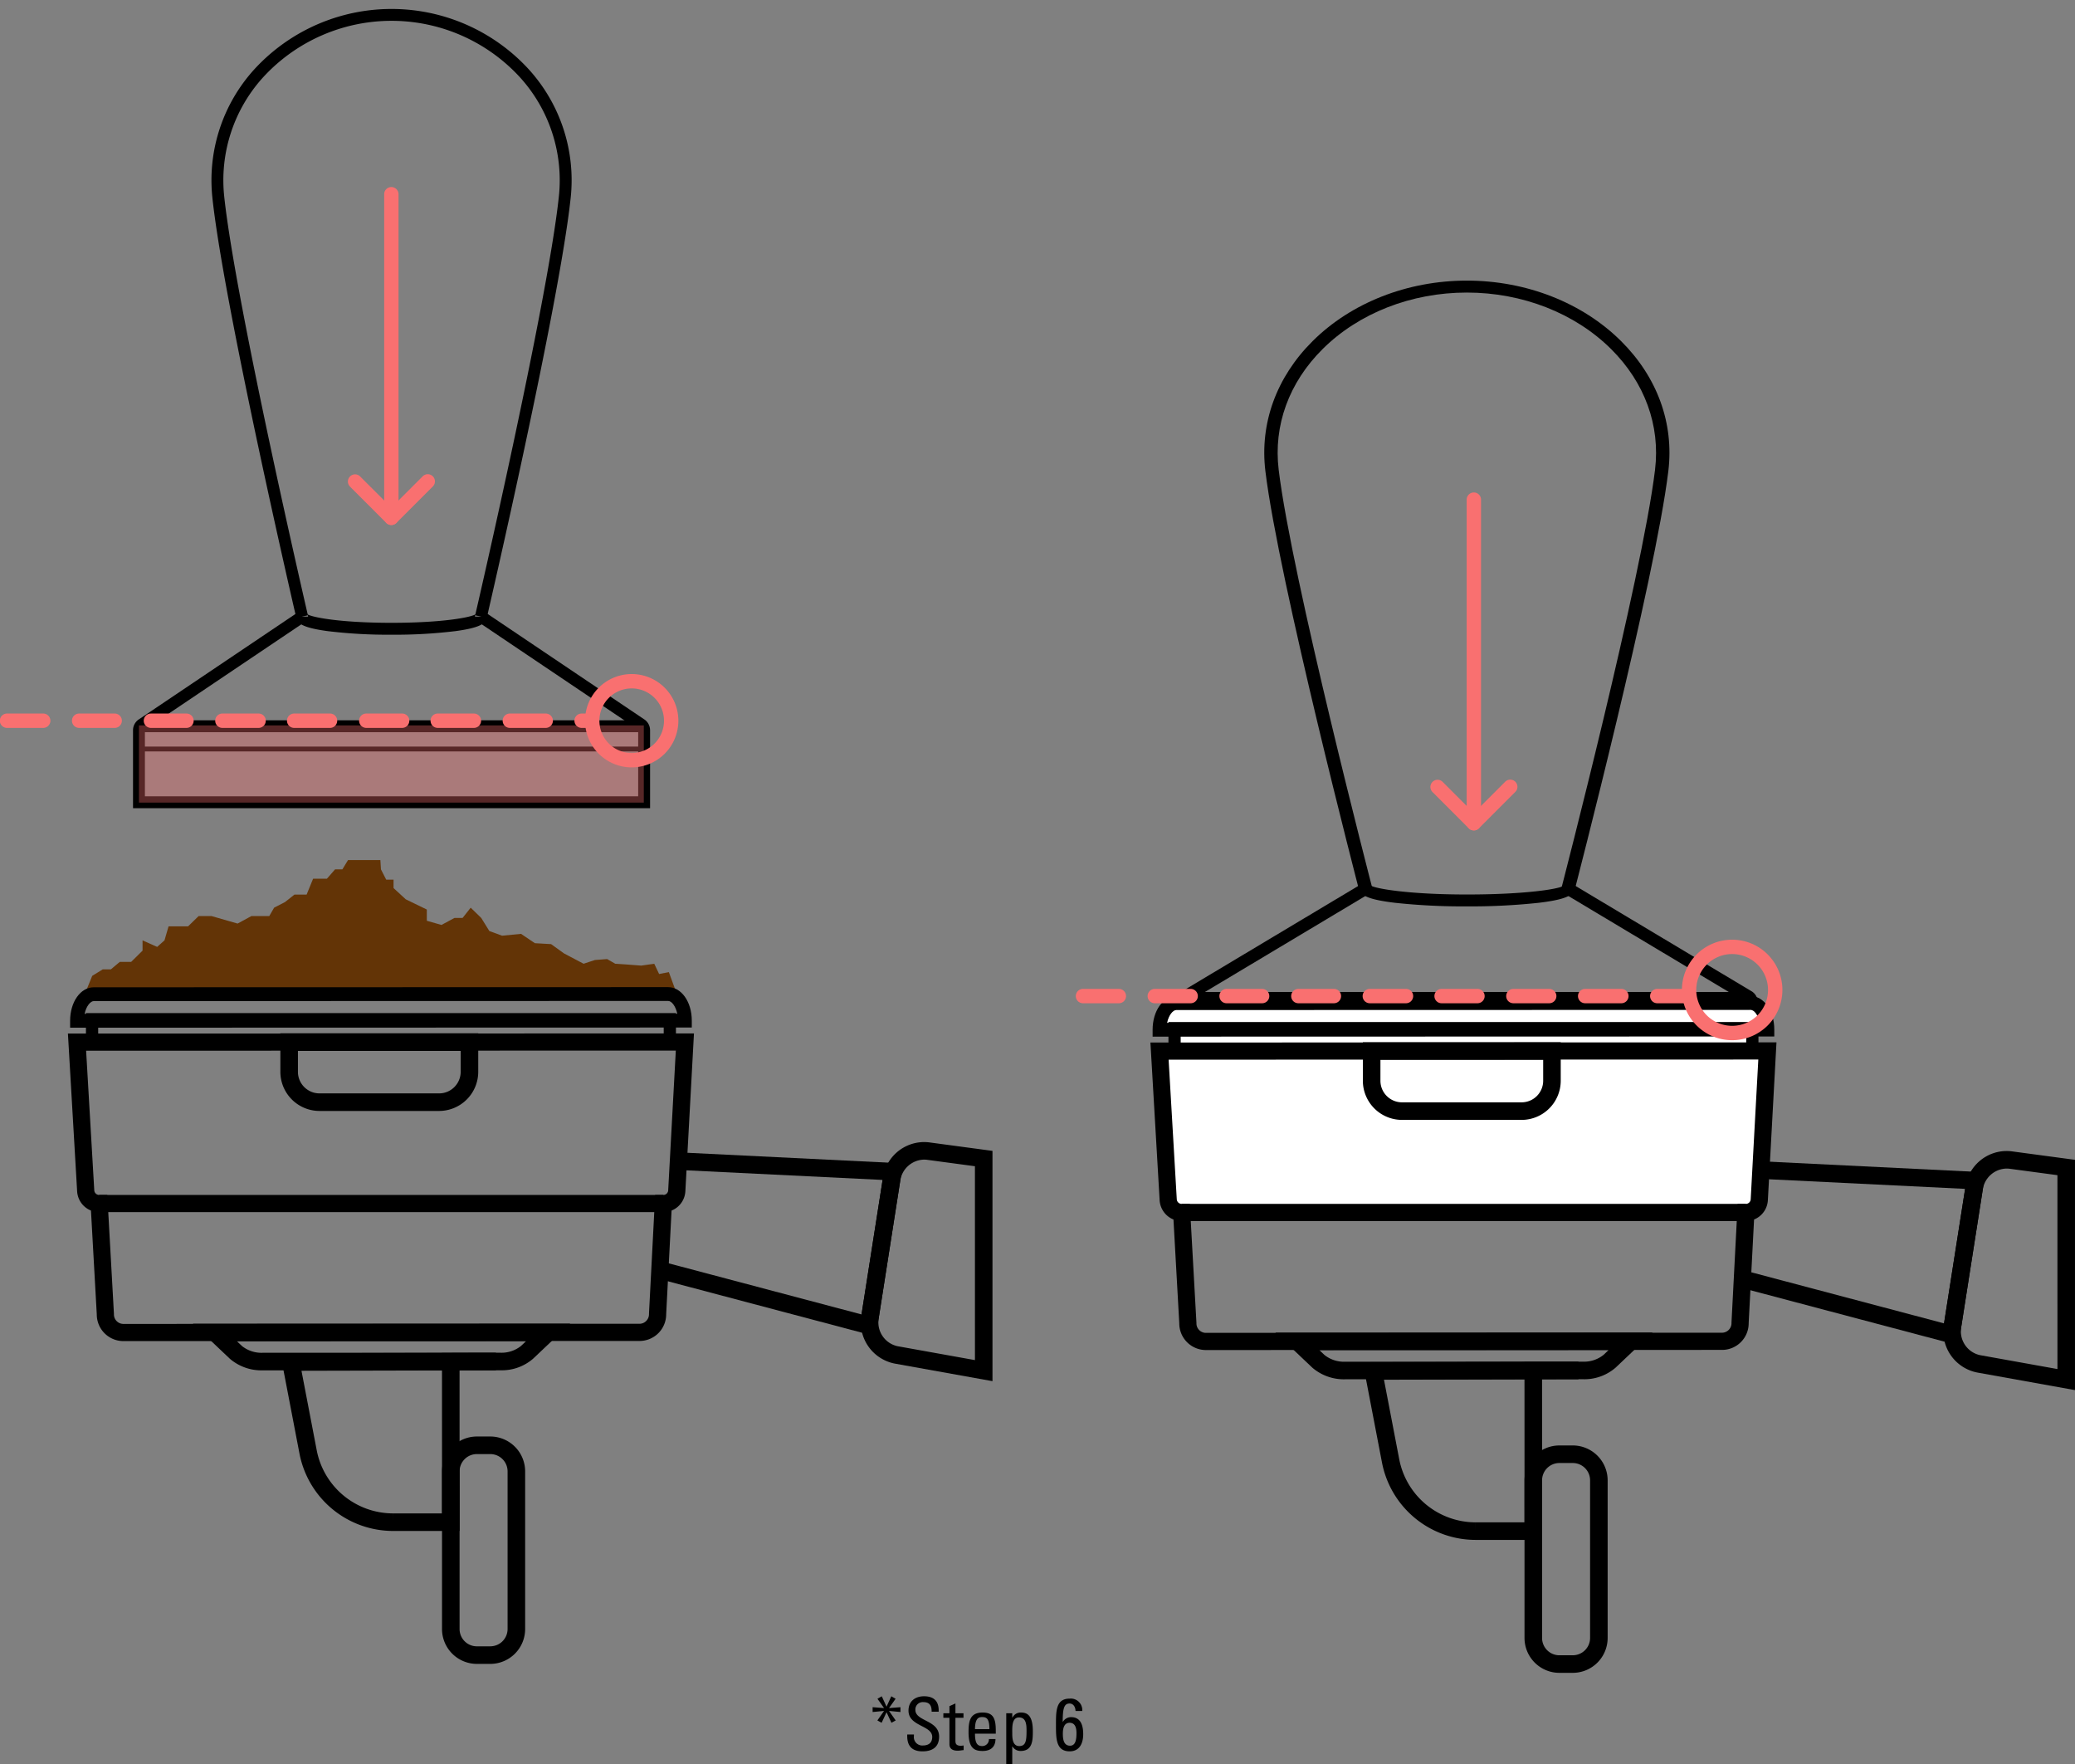 <svg xmlns="http://www.w3.org/2000/svg" width="566.772" height="481.82" viewBox="0 0 566.772 481.82">
  <rect x="0" y="0" width="566.772" height="481.82" fill="#808080" stroke="none"/>
  <g id="Group_594" data-name="Group 594" transform="translate(-1185.289 -1958)">
    <g id="Group_485" data-name="Group 485" transform="translate(183.649 245.801)">
      <path id="Path_366" data-name="Path 366" d="M643.659,194.11h-158.9V172.828a3.486,3.486,0,0,1,1.884-3.029l49.069-29.353,2.04,2.694-49.158,29.4a.326.326,0,0,0-.181.283v18.034H640.005V172.828a.334.334,0,0,0-.182-.286l-.057-.033-49.1-29.369,2.04-2.694L641.782,169.8a3.491,3.491,0,0,1,1.877,3.028Z" transform="translate(838.097 1813.005)"/>
      <path id="Path_367" data-name="Path 367" d="M574.152,270.74,570.593,270c.221-.849,22.144-85.27,25.7-114.751,1.461-12.106-2.8-23.808-11.986-32.949-9.87-9.816-24.235-15.446-39.414-15.446s-29.545,5.63-39.414,15.446c-9.191,9.141-13.448,20.842-11.986,32.948,3.555,29.481,25.478,113.9,25.7,114.751l-3.559.739c-.221-.851-22.194-85.464-25.773-115.14-1.574-13.039,3.008-25.639,12.9-35.478,10.562-10.5,25.918-16.529,42.133-16.529s31.571,6.025,42.132,16.529c9.893,9.839,14.474,22.439,12.9,35.479C596.346,185.276,574.373,269.889,574.152,270.74Z" transform="translate(857.41 1685.243)"/>
      <path id="Line_151" data-name="Line 151" d="M155.252,2.884H0V-.363H155.252Z" transform="translate(1324.674 1983.474)"/>
      <path id="Line_153" data-name="Line 153" d="M155.368,1.178H0V-.148H155.368Z" transform="translate(1324.258 1990.438)"/>
      <path id="Path_376" data-name="Path 376" d="M524.047,146.269a173.423,173.423,0,0,1-19.682-.985c-6.93-.836-9.63-1.944-9.63-3.953h3.042c0-.4.077-.718,0-.776,1.122.837,10.2,2.467,26.27,2.467s25.187-1.511,26.308-2.349c-.078.058-.148.26-.148.658h3.141c0,2.009-2.7,3.117-9.629,3.953A173.3,173.3,0,0,1,524.047,146.269Z" transform="translate(878.259 1813.467)"/>
      <path id="Path_1752" data-name="Path 1752" d="M8832.281,1509.868v-2.7l1.692-2.883,2.532-1.782h157.77l2.532,1.782,1.578,3.481v2.1h-4.713v5.75h4.713l-2.742,42.054-1.368,1.853h-2.9l-154.051.483-2.621-2.336-.729-7.418-1.692-34.635h4.225v-5.75Z" transform="translate(-7513.823 483.488)" fill="#fff"/>
      <path id="Path_1752_-_Outline" data-name="Path 1752 - Outline" d="M8836.7,1502.006h158.393l3,2.115.108.243,1.667,3.674v3.291h-4.713v3.79h4.777l-.068,1.044-2.759,42.341-1.831,2.483h-3.4l-154.423.484-.28-.25-2.907-2.591-.038-.381-.731-7.467-1.741-35.663h4.271v-3.79h-4.223v-3.943l.134-.23,1.8-3.066.174-.122Zm157.771,1.961H8837.32l-2.1,1.481-1.449,2.469v1.45h4.225v7.711h-4.176l1.64,33.583.69,7.013,2.054,1.832,153.676-.482h2.41l.9-1.223,2.657-40.723H8993.2v-7.711h4.711v-.906l-1.379-3.045Z" transform="translate(-7514.329 483.007)" fill="#707070"/>
      <path id="Rectangle_159" data-name="Rectangle 159" d="M-.374-.374H160.781V9.189H-.374ZM157.44,2.967H2.967V5.848H157.44Z" transform="translate(1321.167 1991.698)"/>
      <path id="Path_369" data-name="Path 369" d="M524.588,234.432h-.01a26.059,26.059,0,0,1-25.56-21.127l-5.258-27.4,44.182-.113v-.032l14.736-.005.007,4.8-9.944.025.014,43.851Zm-25.026-43.746,4.167,21.715a21.256,21.256,0,0,0,20.849,17.234v2.4l.008-2.4,13.369,0-.012-39.042Z" transform="translate(880.101 1898.321)"/>
      <path id="Rectangle_160" data-name="Rectangle 160" d="M8.986-.537H12.65a9.531,9.531,0,0,1,9.52,9.52V52.041a9.534,9.534,0,0,1-9.523,9.523H8.984A9.532,9.532,0,0,1-.537,52.043V8.986A9.534,9.534,0,0,1,8.986-.537Zm3.661,57.3a4.731,4.731,0,0,0,4.726-4.726V8.983A4.728,4.728,0,0,0,12.65,4.26H8.986A4.731,4.731,0,0,0,4.26,8.986V52.043a4.729,4.729,0,0,0,4.724,4.724Z" transform="translate(1418.587 2107.496)"/>
      <path id="Path_370" data-name="Path 370" d="M591.455,183.974l-10.108,9.581a13.017,13.017,0,0,1-8.935,3.168l-64.955.018a13.241,13.241,0,0,1-8.936-3.16L488.419,184Zm-84,7.97,64.955-.018a8.479,8.479,0,0,0,5.635-1.852l1.372-1.3-78.974.019,1.374,1.3A8.517,8.517,0,0,0,507.456,191.944Z" transform="translate(861.588 1892.149)"/>
      <path id="Path_371" data-name="Path 371" d="M576.445,223.763l-59.607-15.793,1.228-4.637,54.464,14.43,5.759-36.731L522.515,178.3l.235-4.792,61.1,3Z" transform="translate(960.105 1855.853)"/>
      <path id="Path_372" data-name="Path 372" d="M644.256,163.4h0c3.623,0,6.461,4.017,6.461,9.146v1.887l-169.807.046v-1.888c0-5.131,2.836-9.15,6.456-9.15Zm2.494,7.259c-.435-2.06-1.525-3.485-2.494-3.485l-156.889.04c-.866,0-2.042,1.312-2.495,3.488Z" transform="translate(835.557 1820.831)"/>
      <path id="Path_373" data-name="Path 373" d="M537.131,187.436H504.452a10.7,10.7,0,0,1-10.685-10.684V166.223h54.047v10.528A10.7,10.7,0,0,1,537.131,187.436ZM498.565,171.02v5.731a5.894,5.894,0,0,0,5.887,5.887h32.679a5.894,5.894,0,0,0,5.887-5.887V171.02Z" transform="translate(880.13 1830.613)"/>
      <path id="Line_152" data-name="Line 152" d="M154.1,4.165H0V-.525H154.1Z" transform="translate(1324.406 2041.51)"/>
      <path id="Path_374" data-name="Path 374" d="M495.819,250.26h0a7.276,7.276,0,0,1-7.16-7.3l-1.585-28.349a6.041,6.041,0,0,1-3.78-5.259l-2.516-43.076,171-.041-2.35,43.112a6.03,6.03,0,0,1-3.769,5.263l-1.472,28.306a7.274,7.274,0,0,1-7.155,7.308Zm-10.071-79.3,2.227,38.117a1.345,1.345,0,0,0,1.34,1.271h2.218l1.816,32.536a2.587,2.587,0,0,0,2.47,2.685l141.21-.04a2.617,2.617,0,0,0,2.466-2.685l0-.122,1.683-32.374h2.226a1.336,1.336,0,0,0,1.334-1.263l2.081-38.164Z" transform="translate(835.092 1830.64)"/>
      <path id="Path_375" data-name="Path 375" d="M546.544,172.874h0a11.263,11.263,0,0,1,1.6.115l17.082,2.292v62.891L538.678,233.4a11.464,11.464,0,0,1-9.274-13.11l5.9-37.659A11.4,11.4,0,0,1,546.544,172.874Zm13.888,6.6-12.96-1.739a6.457,6.457,0,0,0-.927-.067,6.708,6.708,0,0,0-6.5,5.7l-5.9,37.657a6.651,6.651,0,0,0,5.343,7.639l.028,0,20.918,3.758Z" transform="translate(1003.182 1853.671)"/>
      <path id="Line_815" data-name="Line 815" d="M165.575,2.921H157.82a1.961,1.961,0,0,1,0-3.921h7.755a1.961,1.961,0,0,1,0,3.921Zm-17.559,0h-9.8a1.961,1.961,0,1,1,0-3.921h9.8a1.961,1.961,0,1,1,0,3.921Zm-19.607,0h-9.8A1.961,1.961,0,1,1,118.6-1h9.8a1.961,1.961,0,0,1,0,3.921Zm-19.607,0H99A1.961,1.961,0,1,1,99-1h9.8a1.961,1.961,0,0,1,0,3.921Zm-19.607,0h-9.8A1.961,1.961,0,1,1,79.39-1h9.8a1.961,1.961,0,1,1,0,3.921Zm-19.607,0h-9.8a1.961,1.961,0,0,1,0-3.921h9.8a1.961,1.961,0,0,1,0,3.921Zm-19.607,0h-9.8a1.961,1.961,0,0,1,0-3.921h9.8a1.961,1.961,0,0,1,0,3.921Zm-19.607,0h-9.8a1.961,1.961,0,0,1,0-3.921h9.8a1.961,1.961,0,1,1,0,3.921Zm-19.607,0H.961A1.961,1.961,0,0,1,.961-1h9.8a1.961,1.961,0,1,1,0,3.921Z" transform="translate(1296.445 1983.272)" fill="#f97070"/>
      <path id="Path_1754" data-name="Path 1754" d="M8509.979,1446.227a1.96,1.96,0,0,1-1.962-1.961v-86.353a1.961,1.961,0,0,1,3.922,0v86.353A1.959,1.959,0,0,1,8509.979,1446.227Z" transform="translate(-7105.766 490.739)" fill="#f97070"/>
      <path id="Line_818" data-name="Line 818" d="M.961,12.848A1.961,1.961,0,0,1-.426,9.5L9.5-.426a1.961,1.961,0,1,1,2.773,2.773L2.347,12.273A1.955,1.955,0,0,1,.961,12.848Z" transform="translate(1403.251 1926.14)" fill="#f97070"/>
      <g id="Group_490" data-name="Group 490" transform="translate(74.902 0)">
        <path id="Path_366-2" data-name="Path 366" d="M625.987,194.11H484.757V172.828a3.557,3.557,0,0,1,1.674-3.029l43.612-29.353,1.813,2.694-43.691,29.4a.332.332,0,0,0-.161.283v18.034H622.739V172.828a.34.34,0,0,0-.161-.286l-.051-.033L578.892,143.14l1.813-2.694L624.318,169.8a3.563,3.563,0,0,1,1.668,3.028Z" transform="translate(478.315 1738.81)"/>
        <path id="Path_367-2" data-name="Path 367" d="M564.743,269.924l-3.163-.735c.2-.845,19.681-84.853,22.841-114.19a41.814,41.814,0,0,0-10.653-32.788,47.6,47.6,0,0,0-70.061,0A41.813,41.813,0,0,0,493.054,155c3.16,29.337,22.645,113.345,22.841,114.19l-3.163.735c-.2-.847-19.726-85.046-22.907-114.578a45.023,45.023,0,0,1,11.466-35.3,50.85,50.85,0,0,1,74.893,0,45.022,45.022,0,0,1,11.466,35.305C584.469,184.877,564.94,269.077,564.743,269.924Z" transform="translate(494.947 1611.047)"/>
        <rect id="Rectangle_158" data-name="Rectangle 158" width="257.27" height="456.861" transform="translate(942.991 1712.199)" fill="none"/>
        <path id="Line_151-2" data-name="Line 151" d="M137.986,2.884H0V-.363H137.986Z" transform="translate(964.689 1909.279)"/>
        <path id="Path_368" data-name="Path 368" d="M481.914,191.076l1.554-3.819,2.886-1.782h2.215l2.439-2.041h3.109l3.1-3.064v-2.805l3.993,1.782,2-1.782,1.112-3.824h5.324l2.885-2.809h3.547l7.1,2.041,3.765-2.041h4.886l1.331-2.3,2.975-1.532,2.568-2.037h3.328l1.773-4.337h3.774l2.22-2.551h2l1.55-2.546h8.835l.156,2.546,1.434,2.805h2.006v2.3l3.323,3.064,5.767,2.8v3.064l3.993,1.144,3.547-1.907h2.22l2.22-2.81,2.885,2.81,2.215,3.569,3.466,1.273,5.191-.5,3.77,2.546,4.435.254,3.551,2.555,5.324,2.805,3.1-1.023,3.328-.255,2.22,1.277,3.77.255,3.328.255,3.551-.509,1.331,2.8,2.662-.509,1.773,4.842Z" transform="translate(468.456 1791.454)" fill="#633406"/>
        <path id="Rectangle_159-2" data-name="Rectangle 159" d="M-.374-.374H160.781V9.189H-.374ZM157.44,2.967H2.967V5.848H157.44Z" transform="translate(950.587 1989.255)"/>
        <path id="Path_369-2" data-name="Path 369" d="M524.588,234.432h-.01a26.059,26.059,0,0,1-25.56-21.127l-5.258-27.4,44.182-.113v-.032l14.736-.005.007,4.8-9.944.025.014,43.851Zm-25.026-43.746,4.167,21.715a21.256,21.256,0,0,0,20.849,17.234v2.4l.008-2.4,13.369,0-.012-39.042Z" transform="translate(509.521 1895.879)"/>
        <path id="Rectangle_160-2" data-name="Rectangle 160" d="M8.986-.537H12.65a9.531,9.531,0,0,1,9.52,9.52V52.041a9.534,9.534,0,0,1-9.523,9.523H8.984A9.532,9.532,0,0,1-.537,52.043V8.986A9.534,9.534,0,0,1,8.986-.537Zm3.661,57.3a4.731,4.731,0,0,0,4.726-4.726V8.983A4.728,4.728,0,0,0,12.65,4.26H8.986A4.731,4.731,0,0,0,4.26,8.986V52.043a4.729,4.729,0,0,0,4.724,4.724Z" transform="translate(1048.008 2105.053)"/>
        <path id="Path_370-2" data-name="Path 370" d="M591.455,183.974l-10.108,9.581a13.017,13.017,0,0,1-8.935,3.168l-64.955.018a13.241,13.241,0,0,1-8.936-3.16L488.419,184Zm-84,7.97,64.955-.018a8.479,8.479,0,0,0,5.635-1.852l1.372-1.3-78.974.019,1.374,1.3A8.517,8.517,0,0,0,507.456,191.944Z" transform="translate(491.008 1889.706)"/>
        <rect id="Rectangle_161" data-name="Rectangle 161" width="257.27" height="456.861" transform="translate(942.991 1712.199)" fill="none"/>
        <path id="Path_371-2" data-name="Path 371" d="M576.445,223.763l-59.607-15.793,1.228-4.637,54.464,14.43,5.759-36.731L522.515,178.3l.235-4.792,61.1,3Z" transform="translate(589.525 1853.411)"/>
        <path id="Path_372-2" data-name="Path 372" d="M644.256,163.4h0c3.623,0,6.461,4.017,6.461,9.146v1.887l-169.807.046v-1.888c0-5.131,2.836-9.15,6.456-9.15Zm2.494,7.259c-.435-2.06-1.525-3.485-2.494-3.485l-156.889.04c-.866,0-2.042,1.312-2.495,3.488Z" transform="translate(464.978 1818.389)"/>
        <path id="Path_373-2" data-name="Path 373" d="M537.131,187.436H504.452a10.7,10.7,0,0,1-10.685-10.684V166.223h54.047v10.528A10.7,10.7,0,0,1,537.131,187.436ZM498.565,171.02v5.731a5.894,5.894,0,0,0,5.887,5.887h32.679a5.894,5.894,0,0,0,5.887-5.887V171.02Z" transform="translate(509.551 1828.17)"/>
        <rect id="Rectangle_162" data-name="Rectangle 162" width="257.27" height="456.861" transform="translate(942.991 1712.199)" fill="none"/>
        <path id="Line_152-2" data-name="Line 152" d="M154.1,4.165H0V-.525H154.1Z" transform="translate(953.827 2039.068)"/>
        <path id="Path_374-2" data-name="Path 374" d="M495.819,250.26h0a7.276,7.276,0,0,1-7.16-7.3l-1.585-28.349a6.041,6.041,0,0,1-3.78-5.259l-2.516-43.076,171-.041-2.35,43.112a6.03,6.03,0,0,1-3.769,5.263l-1.472,28.306a7.274,7.274,0,0,1-7.155,7.308Zm-10.071-79.3,2.227,38.117a1.345,1.345,0,0,0,1.34,1.271h2.218l1.816,32.536a2.587,2.587,0,0,0,2.47,2.685l141.21-.04a2.617,2.617,0,0,0,2.466-2.685l0-.122,1.683-32.374h2.226a1.336,1.336,0,0,0,1.334-1.263l2.081-38.164Z" transform="translate(464.512 1828.197)"/>
        <path id="Path_375-2" data-name="Path 375" d="M546.544,172.874h0a11.263,11.263,0,0,1,1.6.115l17.082,2.292v62.891L538.678,233.4a11.464,11.464,0,0,1-9.274-13.11l5.9-37.659A11.4,11.4,0,0,1,546.544,172.874Zm13.888,6.6-12.96-1.739a6.457,6.457,0,0,0-.927-.067,6.708,6.708,0,0,0-6.5,5.7l-5.9,37.657a6.651,6.651,0,0,0,5.343,7.639l.028,0,20.918,3.758Z" transform="translate(632.603 1851.228)"/>
        <rect id="Rectangle_163" data-name="Rectangle 163" width="257.27" height="456.861" transform="translate(942.991 1712.199)" fill="none"/>
        <path id="Line_153-2" data-name="Line 153" d="M138.089,1.178H0V-.148H138.089Z" transform="translate(964.319 1916.242)"/>
        <path id="Path_376-2" data-name="Path 376" d="M520.787,146.237a137.161,137.161,0,0,1-17.493-.985c-6.16-.836-8.559-1.944-8.559-3.953h3.247a1,1,0,0,0-.266-.71c1,.837,8.788,2.4,23.07,2.4s22.064-1.564,23.061-2.4a1,1,0,0,0-.265.71h3.247c0,2.009-2.4,3.117-8.558,3.953A137.064,137.064,0,0,1,520.787,146.237Z" transform="translate(512.901 1739.304)"/>
        <rect id="Rectangle_164" data-name="Rectangle 164" width="257.27" height="456.861" transform="translate(942.991 1712.199)" fill="none"/>
        <path id="Path_1749" data-name="Path 1749" d="M-935.672,346.167V325.086h137.9v21.082Z" transform="translate(1900.361 1585.225)" fill="#f97070" opacity="0.352"/>
        <path id="Line_816" data-name="Line 816" d="M159.78,2.921H157.82a1.961,1.961,0,0,1,0-3.921h1.961a1.961,1.961,0,1,1,0,3.921Zm-11.764,0h-9.8a1.961,1.961,0,0,1,0-3.921h9.8a1.961,1.961,0,1,1,0,3.921Zm-19.607,0h-9.8A1.961,1.961,0,1,1,118.6-1h9.8a1.961,1.961,0,1,1,0,3.921Zm-19.607,0H99A1.961,1.961,0,0,1,99-1h9.8a1.961,1.961,0,1,1,0,3.921Zm-19.607,0h-9.8A1.961,1.961,0,1,1,79.39-1h9.8a1.961,1.961,0,0,1,0,3.921Zm-19.607,0h-9.8a1.961,1.961,0,1,1,0-3.921h9.8a1.961,1.961,0,1,1,0,3.921Zm-19.607,0h-9.8a1.961,1.961,0,0,1,0-3.921h9.8a1.961,1.961,0,0,1,0,3.921Zm-19.607,0h-9.8a1.961,1.961,0,0,1,0-3.921h9.8a1.961,1.961,0,0,1,0,3.921Zm-19.607,0H.961A1.961,1.961,0,1,1,.961-1h9.8a1.961,1.961,0,1,1,0,3.921Z" transform="translate(927.738 1908.07)" fill="#f97070"/>
        <path id="Ellipse_22" data-name="Ellipse 22" d="M12.745,3.921a8.823,8.823,0,1,0,8.823,8.823,8.833,8.833,0,0,0-8.823-8.823m0-3.921A12.745,12.745,0,1,1,0,12.745,12.745,12.745,0,0,1,12.745,0Z" transform="translate(1086.538 1896.286)" fill="#f97070"/>
        <path id="Path_1753" data-name="Path 1753" d="M8509.979,1446.227a1.96,1.96,0,0,1-1.962-1.961v-86.353a1.961,1.961,0,0,1,3.922,0v86.353A1.959,1.959,0,0,1,8509.979,1446.227Z" transform="translate(-7476.344 407.328)" fill="#f97070"/>
        <path id="Line_817" data-name="Line 817" d="M.961,12.848A1.961,1.961,0,0,1-.426,9.5L9.5-.426a1.961,1.961,0,1,1,2.773,2.773L2.347,12.273A1.955,1.955,0,0,1,.961,12.848Z" transform="translate(1032.672 1842.729)" fill="#f97070"/>
        <path id="Line_819" data-name="Line 819" d="M10.887,12.848A1.955,1.955,0,0,1,9.5,12.273L-.426,2.347A1.961,1.961,0,0,1,2.347-.426L12.273,9.5a1.961,1.961,0,0,1-1.386,3.347Z" transform="translate(1022.746 1842.729)" fill="#f97070"/>
      </g>
      <path id="Line_820" data-name="Line 820" d="M10.887,12.848A1.955,1.955,0,0,1,9.5,12.273L-.426,2.347A1.961,1.961,0,0,1,2.347-.426L12.273,9.5a1.961,1.961,0,0,1-1.386,3.347Z" transform="translate(1393.325 1926.14)" fill="#f97070"/>
      <path id="Ellipse_23" data-name="Ellipse 23" d="M13.725,3.921a9.8,9.8,0,1,0,9.8,9.8,9.815,9.815,0,0,0-9.8-9.8m0-3.921A13.725,13.725,0,1,1,0,13.725,13.725,13.725,0,0,1,13.725,0Z" transform="translate(1461.039 1968.833)" fill="#f97070"/>
    </g>
    <path id="Path_2983" data-name="Path 2983" d="M8.24-10.44v-1.32l-3.12.24,1.8-2.54-1.18-.68L4.44-11.9l-1.3-2.84-1.18.68,1.8,2.54L.64-11.76v1.32l3.12-.3L1.94-8.14,3.1-7.5l1.34-2.88L5.78-7.5l1.16-.64-1.82-2.6ZM10.1-4.3C10.06-2.92,10.06.34,14.32.3,16.7.3,18.8-.68,18.8-3.72c0-4.58-6.48-4.12-6.48-7.3a2.013,2.013,0,0,1,2.22-2.12c1.74,0,2.24,1.04,2.22,2.62h1.92c.12-2.94-1.36-4.22-4-4.22-2.42,0-4.24,1.36-4.24,3.92,0,4.34,6.48,3.98,6.48,7.18,0,1.72-1.12,2.34-2.58,2.34a2.286,2.286,0,0,1-2.42-2.58V-4.3Zm9.86-5.8v1.24h1.66v7.18c0,1.16.7,1.8,2.26,1.8.54,0,1.08-.12,1.62-.16V-1.3c-.36.04-.62.08-.74.08-1.5,0-1.5-.82-1.5-1.46V-8.86h2.2V-10.1h-2.2v-2.68l-1.64.74v1.94ZM28.6-5.76c.02-2.8.88-3.3,1.92-3.3,1.2,0,2.02.36,2.02,3.3Zm5.68,1.24v-.86c0-3.34-.72-4.92-3.6-4.92-3.5,0-3.84,2.44-3.84,5.4,0,4.46,1.7,5.1,3.84,5.1,2.12,0,3.5-1.02,3.52-3.26H32.4a1.813,1.813,0,0,1-1.76,1.92c-1.28,0-2.04-.56-2.04-3.38Zm6.4,3.38c-1.82,0-1.9-2.14-1.9-3.48,0-1.54-.18-4.34,1.84-4.34,2.06,0,2.06,2.22,2.06,3.74C42.68-2.52,42.44-1.14,40.68-1.14Zm-1.9-8.96H37.14V3.82h1.64V-1.02h.06A2.561,2.561,0,0,0,41.06.2c3.26,0,3.34-2.9,3.34-5.42,0-4.44-1.64-5.08-3.26-5.08a2.5,2.5,0,0,0-2.32,1.4h-.04ZM52.6-4.5c0-1.24.22-3,1.84-3,1.6,0,1.88,1.54,1.88,2.8,0,1.82-.26,3.46-1.76,3.46C52.78-1.24,52.6-3.12,52.6-4.5ZM54.46.3c2.7,0,3.7-2.2,3.7-4.68,0-3.62-1.52-4.66-3.3-4.66a2.58,2.58,0,0,0-2.26,1.3h-.04c0-3.7.38-5.02,1.88-5.02,1.1,0,1.62,1.08,1.62,2.04H57.9a3.139,3.139,0,0,0-3.44-3.38c-3.8,0-3.74,3.48-3.74,7.22C50.72-3.26,50.7.3,54.46.3Z" transform="translate(1423 2436)"/>
  </g>
</svg>
